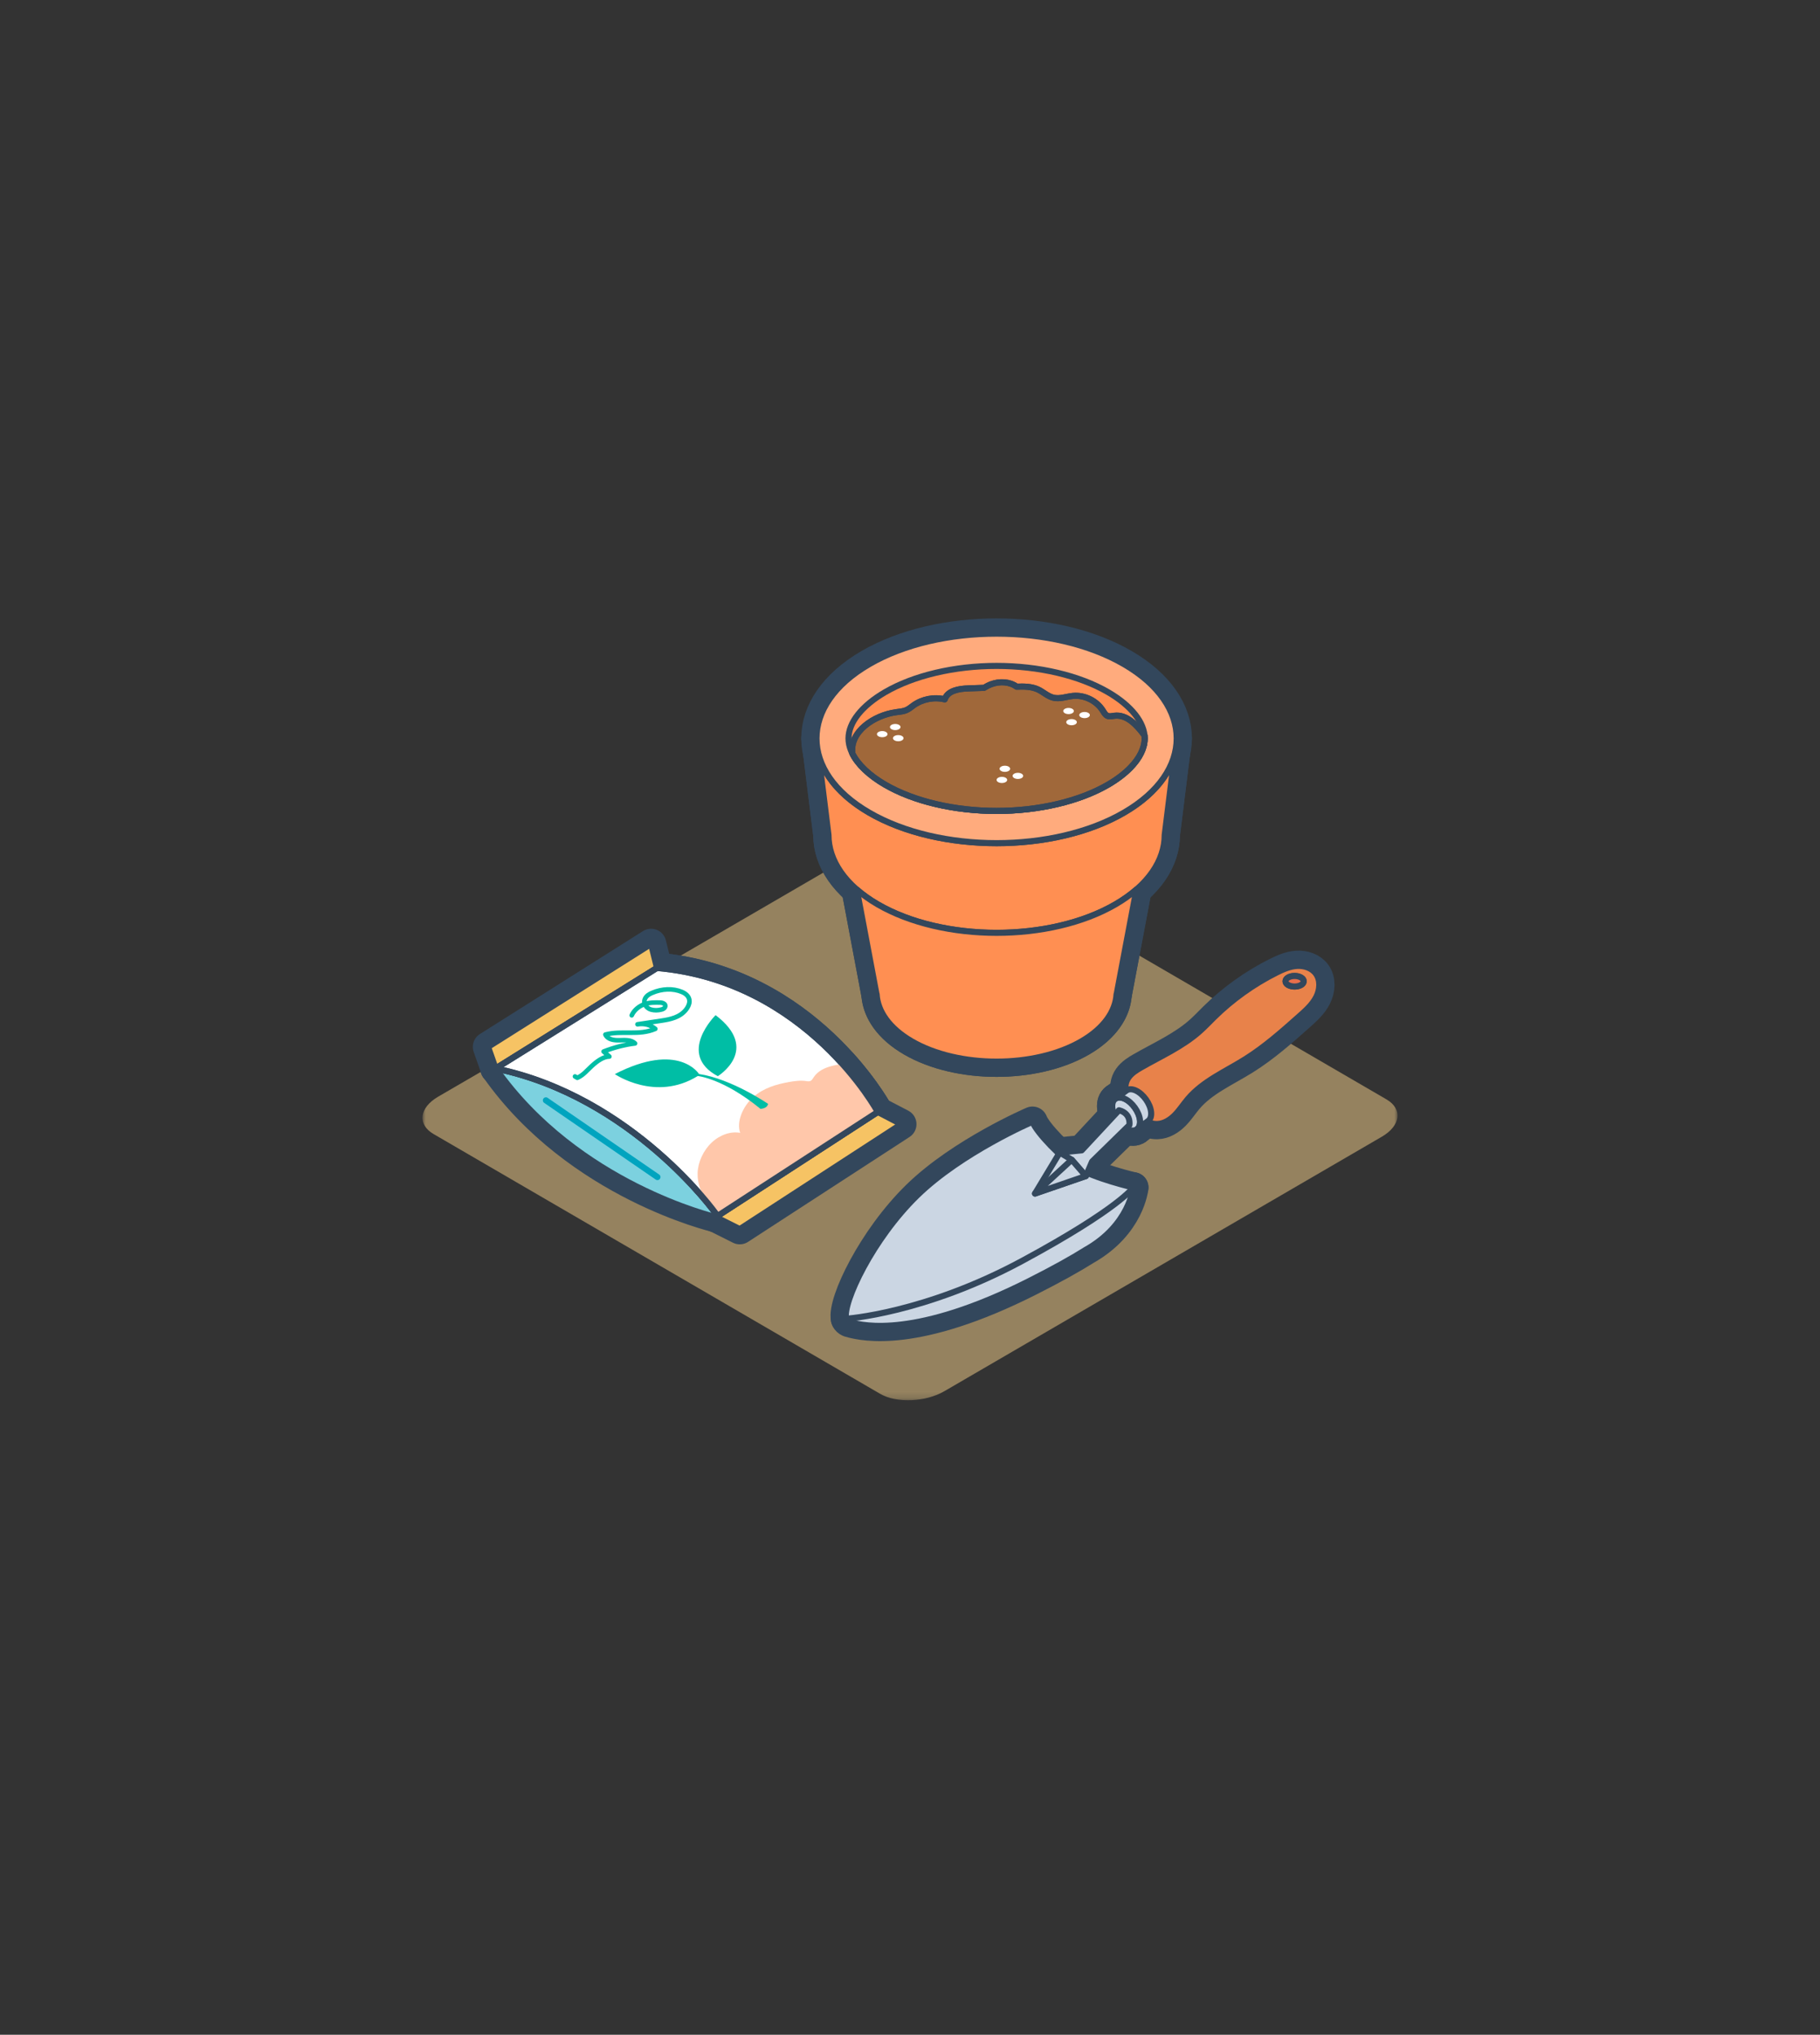 <?xml version="1.0" encoding="UTF-8"?>
<svg width="280px" height="313px" viewBox="0 0 280 313" version="1.1" xmlns="http://www.w3.org/2000/svg" xmlns:xlink="http://www.w3.org/1999/xlink">
    <rect x="0" y="0" width="280" height="313" fill="#333333" stroke="none"/>
    <title>Clear</title>
    <defs>
        <polygon id="path-1" points="0 0.589 150 0.589 150 87.833 0 87.833"></polygon>
    </defs>
    <g id="Page-1" stroke="none" stroke-width="1" fill="none" fill-rule="evenodd">
        <g id="Clear">
            <rect id="Rectangle" x="0" y="0" width="280" height="313"></rect>
            <g id="Principles/Clear">
                <rect id="Background" x="0" y="0" width="280" height="313"></rect>
                <g id="Group" transform="translate(65, 97)">
                    <g id="Fill1-Clipped" transform="translate(0, 30.568)">
                        <mask id="mask-2" fill="white">
                            <use xlink:href="#path-1"></use>
                        </mask>
                        <g id="path-1"></g>
                        <path d="M70.415,86.844 L1.701,46.878 C-0.821,45.412 -0.502,42.826 2.41,41.132 L69.706,1.991 C72.618,0.297 77.063,0.112 79.585,1.579 L148.299,41.545 C150.821,43.012 150.501,45.597 147.589,47.29 L80.295,86.432 C77.383,88.124 72.937,88.311 70.415,86.844" id="Fill1" fill-opacity="0.5" fill="#F9D28C" fill-rule="nonzero" mask="url(#mask-2)"></path>
                    </g>
                    <path d="M100.477,82.514 C98.431,81.263 94.492,77.278 93.843,75.56 C93.843,75.56 82.93,80.235 76.088,86.905 C69.246,93.575 64.611,103.358 65.164,105.861 C65.234,106.178 65.549,106.376 66.059,106.471 C67.798,106.876 75.794,108.922 93.368,100.046 C97.186,98.118 100,96.539 102.055,95.244 C108.808,91.431 109.342,85.665 109.342,85.665 C109.342,85.665 103.408,84.305 100.477,82.514 Z" id="Stroke4" stroke="#33475C" stroke-width="4.688" stroke-linecap="round" stroke-linejoin="round"></path>
                    <path d="M65.163,105.86 C65.163,105.86 77.236,105.062 92.232,96.973 C107.228,88.882 109.342,85.664 109.342,85.664" id="Stroke6" stroke="#33475C" stroke-width="4.688" stroke-linecap="round" stroke-linejoin="round"></path>
                    <path d="M108.402,71.123 C107.952,70.41 108.133,69.433 108.624,68.746 C109.113,68.061 109.853,67.606 110.582,67.19 C113.662,65.427 116.965,63.967 119.614,61.6 C120.353,60.94 121.031,60.217 121.737,59.522 C124.569,56.733 127.835,54.393 131.381,52.617 C132.37,52.121 133.409,51.661 134.513,51.586 C135.616,51.511 136.808,51.888 137.458,52.789 C138.191,53.803 138.073,55.247 137.504,56.365 C136.917,57.521 135.929,58.407 134.964,59.267 C132.288,61.648 129.596,64.04 126.566,65.94 C123.522,67.848 120.082,69.308 117.752,72.053 C117.07,72.855 116.5,73.754 115.764,74.506 C115.028,75.259 114.075,75.874 113.027,75.904 C111.596,75.945 110.345,74.893 109.557,73.689 L108.402,71.123 Z" id="Stroke8" stroke="#33475C" stroke-width="4.688" stroke-linecap="round" stroke-linejoin="round"></path>
                    <path d="M133.18,54.52 C132.636,54.204 132.636,53.685 133.18,53.369 C133.724,53.052 134.616,53.052 135.159,53.369 C135.703,53.685 135.703,54.204 135.159,54.52 C134.616,54.836 133.724,54.836 133.18,54.52 Z" id="Stroke10" stroke="#33475C" stroke-width="4.688" stroke-linecap="round" stroke-linejoin="round"></path>
                    <path d="M133.18,54.52 C132.636,54.204 132.636,53.685 133.18,53.369 C133.724,53.052 134.616,53.052 135.159,53.369 C135.703,53.685 135.703,54.204 135.159,54.52 C134.616,54.836 133.724,54.836 133.18,54.52 Z" id="Stroke12" stroke="#33475C" stroke-width="4.688" stroke-linecap="round" stroke-linejoin="round"></path>
                    <path d="M108.482,76.718 C107.31,76.181 106.249,74.686 106.124,73.394 C105.999,72.103 106.857,71.486 108.029,72.022 C109.201,72.56 110.262,74.056 110.387,75.347 C110.511,76.638 109.654,77.255 108.482,76.718 Z" id="Stroke14" stroke="#33475C" stroke-width="4.688" stroke-linecap="round" stroke-linejoin="round"></path>
                    <path d="M109.932,76.709 C109.587,76.966 109.075,76.989 108.482,76.718 C107.309,76.18 106.248,74.685 106.124,73.394 C106.062,72.755 106.241,72.282 106.578,72.031 C106.924,71.774 107.436,71.751 108.028,72.023 C109.201,72.559 110.262,74.055 110.387,75.347 C110.448,75.985 110.27,76.458 109.932,76.709 Z" id="Stroke16" stroke="#33475C" stroke-width="4.688" stroke-linecap="round" stroke-linejoin="round"></path>
                    <path d="M112.094,74.078 C111.969,72.787 110.908,71.291 109.736,70.753 C109.143,70.481 108.631,70.506 108.286,70.762 L106.578,72.031 C106.924,71.775 107.436,71.75 108.029,72.022 C109.201,72.56 110.262,74.056 110.387,75.347 C110.449,75.985 110.27,76.459 109.932,76.709 L111.639,75.439 C111.977,75.189 112.155,74.716 112.094,74.078 Z" id="Stroke18" stroke="#33475C" stroke-width="4.688" stroke-linecap="round" stroke-linejoin="round"></path>
                    <path d="M101.415,79.956 L98.042,80.291 L100.478,82.514 L102.056,83.91 L103.016,81.68 L108.752,76.065 C108.752,76.065 109.085,74.287 107.154,73.786 L101.415,79.956 Z" id="Stroke20" stroke="#33475C" stroke-width="4.688" stroke-linecap="round" stroke-linejoin="round"></path>
                    <polygon id="Stroke22" stroke="#33475C" stroke-width="4.688" stroke-linecap="round" stroke-linejoin="round" points="98.042 80.29 94.233 86.603 102.055 83.909 99.883 81.406"></polygon>
                    <polygon id="Stroke24" stroke="#33475C" stroke-width="4.688" stroke-linecap="round" stroke-linejoin="round" points="94.233 86.603 99.883 81.405 102.055 83.909"></polygon>
                    <path d="M100.477,82.514 C98.431,81.263 94.492,77.278 93.843,75.56 C93.843,75.56 82.93,80.235 76.088,86.905 C69.246,93.575 64.611,103.358 65.164,105.861 C65.234,106.178 65.549,106.376 66.059,106.471 C67.798,106.876 75.794,108.922 93.368,100.046 C97.186,98.118 100,96.539 102.055,95.244 C108.808,91.431 109.342,85.665 109.342,85.665 C109.342,85.665 103.408,84.305 100.477,82.514" id="Fill26" fill="#CBD6E3" fill-rule="nonzero"></path>
                    <path d="M100.477,82.514 C98.431,81.263 94.492,77.278 93.843,75.56 C93.843,75.56 82.93,80.235 76.088,86.905 C69.246,93.575 64.611,103.358 65.164,105.861 C65.234,106.178 65.549,106.376 66.059,106.471 C67.798,106.876 75.794,108.922 93.368,100.046 C97.186,98.118 100,96.539 102.055,95.244 C108.808,91.431 109.342,85.665 109.342,85.665 C109.342,85.665 103.408,84.305 100.477,82.514 Z" id="Stroke28" stroke="#33475C" stroke-width="0.938" stroke-linecap="round" stroke-linejoin="round"></path>
                    <g id="Group33" transform="translate(64.688, 85.346)">
                        <path d="M0.476,20.515 C0.476,20.515 12.548,19.717 27.544,11.627 C42.541,3.536 44.655,0.319 44.655,0.319" id="Fill30" fill="#CBD6E3" fill-rule="nonzero"></path>
                        <path d="M0.476,20.515 C0.476,20.515 12.548,19.717 27.544,11.627 C42.541,3.536 44.655,0.319 44.655,0.319" id="Stroke32" stroke="#33475C" stroke-width="0.938" stroke-linecap="round" stroke-linejoin="round"></path>
                    </g>
                    <path d="M108.402,71.123 C107.952,70.41 108.133,69.433 108.624,68.746 C109.113,68.061 109.853,67.606 110.582,67.19 C113.662,65.427 116.965,63.967 119.614,61.6 C120.353,60.94 121.031,60.217 121.737,59.522 C124.569,56.733 127.835,54.393 131.381,52.617 C132.37,52.121 133.409,51.661 134.513,51.586 C135.616,51.511 136.808,51.888 137.458,52.789 C138.191,53.803 138.073,55.247 137.504,56.365 C136.917,57.521 135.929,58.407 134.964,59.267 C132.288,61.648 129.596,64.04 126.566,65.94 C123.522,67.848 120.082,69.308 117.752,72.053 C117.07,72.855 116.5,73.754 115.764,74.506 C115.028,75.259 114.075,75.874 113.027,75.904 C111.596,75.945 110.345,74.893 109.557,73.689 L108.402,71.123 Z" id="Fill34" fill="#E8824A" fill-rule="nonzero"></path>
                    <path d="M108.402,71.123 C107.952,70.41 108.133,69.433 108.624,68.746 C109.113,68.061 109.853,67.606 110.582,67.19 C113.662,65.427 116.965,63.967 119.614,61.6 C120.353,60.94 121.031,60.217 121.737,59.522 C124.569,56.733 127.835,54.393 131.381,52.617 C132.37,52.121 133.409,51.661 134.513,51.586 C135.616,51.511 136.808,51.888 137.458,52.789 C138.191,53.803 138.073,55.247 137.504,56.365 C136.917,57.521 135.929,58.407 134.964,59.267 C132.288,61.648 129.596,64.04 126.566,65.94 C123.522,67.848 120.082,69.308 117.752,72.053 C117.07,72.855 116.5,73.754 115.764,74.506 C115.028,75.259 114.075,75.874 113.027,75.904 C111.596,75.945 110.345,74.893 109.557,73.689 L108.402,71.123 Z" id="Stroke36" stroke="#33475C" stroke-width="0.938" stroke-linecap="round" stroke-linejoin="round"></path>
                    <path d="M133.18,54.52 C132.636,54.204 132.636,53.685 133.18,53.369 C133.724,53.052 134.616,53.052 135.159,53.369 C135.703,53.685 135.703,54.204 135.159,54.52 C134.616,54.836 133.724,54.836 133.18,54.52 Z" id="Stroke38" stroke="#33475C" stroke-width="0.938" stroke-linecap="round" stroke-linejoin="round"></path>
                    <path d="M133.18,54.52 C132.636,54.204 132.636,53.685 133.18,53.369 C133.724,53.052 134.616,53.052 135.159,53.369 C135.703,53.685 135.703,54.204 135.159,54.52 C134.616,54.836 133.724,54.836 133.18,54.52" id="Fill40" fill="#E86E4B" fill-rule="nonzero"></path>
                    <path d="M133.18,54.52 C132.636,54.204 132.636,53.685 133.18,53.369 C133.724,53.052 134.616,53.052 135.159,53.369 C135.703,53.685 135.703,54.204 135.159,54.52 C134.616,54.836 133.724,54.836 133.18,54.52 Z" id="Stroke42" stroke="#33475C" stroke-width="0.938" stroke-linecap="round" stroke-linejoin="round"></path>
                    <path d="M108.482,76.718 C107.31,76.181 106.249,74.686 106.124,73.394 C105.999,72.103 106.857,71.486 108.029,72.022 C109.201,72.56 110.262,74.056 110.387,75.347 C110.511,76.638 109.654,77.255 108.482,76.718 Z" id="Stroke44" stroke="#33475C" stroke-width="0.938" stroke-linecap="round" stroke-linejoin="round"></path>
                    <path d="M109.932,76.709 C109.587,76.966 109.075,76.989 108.482,76.718 C107.309,76.18 106.248,74.685 106.124,73.394 C106.062,72.755 106.241,72.282 106.578,72.031 C106.924,71.774 107.436,71.751 108.028,72.023 C109.201,72.559 110.262,74.055 110.387,75.347 C110.448,75.985 110.27,76.458 109.932,76.709" id="Fill46" fill="#CBD6E3" fill-rule="nonzero"></path>
                    <path d="M109.932,76.709 C109.587,76.966 109.075,76.989 108.482,76.718 C107.309,76.18 106.248,74.685 106.124,73.394 C106.062,72.755 106.241,72.282 106.578,72.031 C106.924,71.774 107.436,71.751 108.028,72.023 C109.201,72.559 110.262,74.055 110.387,75.347 C110.448,75.985 110.27,76.458 109.932,76.709 Z" id="Stroke48" stroke="#33475C" stroke-width="0.938" stroke-linecap="round" stroke-linejoin="round"></path>
                    <path d="M112.094,74.078 C111.969,72.787 110.908,71.291 109.736,70.753 C109.143,70.481 108.631,70.506 108.286,70.762 L106.578,72.031 C106.924,71.775 107.436,71.75 108.029,72.022 C109.201,72.56 110.262,74.056 110.387,75.347 C110.449,75.985 110.27,76.459 109.932,76.709 L111.639,75.439 C111.977,75.189 112.155,74.716 112.094,74.078" id="Fill50" fill="#CBD6E3" fill-rule="nonzero"></path>
                    <path d="M112.094,74.078 C111.969,72.787 110.908,71.291 109.736,70.753 C109.143,70.481 108.631,70.506 108.286,70.762 L106.578,72.031 C106.924,71.775 107.436,71.75 108.029,72.022 C109.201,72.56 110.262,74.056 110.387,75.347 C110.449,75.985 110.27,76.459 109.932,76.709 L111.639,75.439 C111.977,75.189 112.155,74.716 112.094,74.078 Z" id="Stroke52" stroke="#33475C" stroke-width="0.938" stroke-linecap="round" stroke-linejoin="round"></path>
                    <path d="M101.415,79.956 L98.042,80.291 L100.478,82.514 L102.056,83.91 L103.016,81.68 L108.752,76.065 C108.752,76.065 109.085,74.287 107.154,73.786 L101.415,79.956 Z" id="Fill54" fill="#CBD6E3" fill-rule="nonzero"></path>
                    <path d="M101.415,79.956 L98.042,80.291 L100.478,82.514 L102.056,83.91 L103.016,81.68 L108.752,76.065 C108.752,76.065 109.085,74.287 107.154,73.786 L101.415,79.956 Z" id="Stroke56" stroke="#33475C" stroke-width="0.938" stroke-linecap="round" stroke-linejoin="round"></path>
                    <polygon id="Fill58" fill="#CBD6E3" fill-rule="nonzero" points="98.042 80.29 94.233 86.603 102.055 83.909 99.883 81.406"></polygon>
                    <polygon id="Stroke60" stroke="#33475C" stroke-width="0.938" stroke-linecap="round" stroke-linejoin="round" points="98.042 80.29 94.233 86.603 102.055 83.909 99.883 81.406"></polygon>
                    <polygon id="Fill62" fill="#CBD6E3" fill-rule="nonzero" points="94.233 86.603 99.883 81.405 102.055 83.909"></polygon>
                    <polygon id="Stroke64" stroke="#33475C" stroke-width="0.938" stroke-linecap="round" stroke-linejoin="round" points="94.233 86.603 99.883 81.405 102.055 83.909"></polygon>
                    <path d="M45.124,90.221 C45.124,90.221 23.825,85.249 11.253,67.363 C32.401,71.721 45.185,89.75 45.185,89.75" id="Stroke66" stroke="#33475C" stroke-width="4.688" stroke-linecap="round" stroke-linejoin="round"></path>
                    <polygon id="Stroke68" stroke="#33475C" stroke-width="4.688" stroke-linecap="round" stroke-linejoin="round" points="36.075 51.896 35.168 48.212 10.088 64.043 11.253 67.363"></polygon>
                    <polygon id="Stroke70" stroke="#33475C" stroke-width="4.688" stroke-linecap="round" stroke-linejoin="round" points="73.652 75.932 48.808 92.069 45.124 90.221 70.037 74.052"></polygon>
                    <path d="M11.253,67.363 L36.075,51.896 C59.192,53.893 70.037,74.052 70.037,74.052 L45.124,90.221 L45.185,89.75 C45.185,89.75 32.4,71.721 11.253,67.363 Z" id="Stroke72" stroke="#33475C" stroke-width="4.688" stroke-linecap="round" stroke-linejoin="round"></path>
                    <path d="M32.188,59.186 C32.576,58.327 33.392,57.72 34.197,57.455 C35.001,57.188 35.806,57.206 36.595,57.227 C36.999,57.238 37.52,57.479 37.317,57.918 C37.216,58.133 36.985,58.234 36.782,58.29 C36.224,58.443 35.66,58.446 35.153,58.301 C34.49,58.111 33.878,57.399 34.237,56.627 C34.443,56.183 34.887,55.921 35.3,55.743 C36.862,55.068 38.532,55.012 39.908,55.588 C40.494,55.834 41.078,56.29 41.07,57.034 C41.064,57.479 40.836,57.942 40.542,58.313 C39.591,59.51 38.116,59.805 36.807,60.003 C35.562,60.191 34.317,60.38 33.072,60.567 C34.092,60.392 35.09,60.648 35.818,61.27 C33.278,62.36 30.719,61.468 28.135,62.145 C28.504,62.926 29.459,63.042 30.317,63.019 C31.175,62.995 32.122,62.926 32.705,63.506 C31.092,63.706 29.463,64.125 27.865,64.753 C28.161,65.011 28.457,65.269 28.752,65.527 C27.801,65.539 26.847,66.244 26.031,66.992 C25.214,67.74 24.766,68.372 23.818,68.798 C23.699,68.729 23.579,68.658 23.459,68.589" id="Stroke74" stroke="#33475C" stroke-width="4.688" stroke-linecap="round" stroke-linejoin="round"></path>
                    <path d="M42.325,83.433 C42.383,81.753 43.214,79.957 44.488,78.758 C45.761,77.559 47.446,76.988 48.874,77.269 C48.249,75.509 49.343,73.094 50.93,71.72 C52.516,70.344 54.452,69.797 56.295,69.461 C57.222,69.292 58.161,69.166 59.038,69.302 C59.273,69.339 59.531,69.389 59.761,69.236 C59.943,69.115 60.058,68.898 60.185,68.707 C60.827,67.735 61.904,67.263 62.898,66.995 C63.469,66.841 64.04,66.747 64.609,66.682 C68.258,70.747 70.038,74.051 70.038,74.051 L45.315,90.097 C45.266,90.035 45.213,89.977 45.164,89.914 L45.186,89.75 C45.186,89.75 44.704,89.075 43.783,87.958 C43.774,87.943 43.763,87.93 43.753,87.914 C42.958,86.622 42.266,85.149 42.325,83.433 Z" id="Stroke76" stroke="#33475C" stroke-width="4.688" stroke-linecap="round" stroke-linejoin="round"></path>
                    <path d="M42.542,68.212 C42.542,68.212 39.435,63.163 29.586,68.226 C29.586,68.226 35.852,72.549 42.35,68.52 C42.35,68.52 46.242,68.877 51.992,73.569 C51.992,73.569 53.047,73.557 53.159,72.803 C53.159,72.803 47.574,68.96 42.542,68.212" id="Stroke78" stroke="#33475C" stroke-width="4.688" stroke-linecap="round" stroke-linejoin="round"></path>
                    <path d="M45.091,59.156 C45.091,59.156 39.028,65.133 45.432,68.548 C45.432,68.548 52.087,64.482 45.091,59.156 Z" id="Stroke80" stroke="#33475C" stroke-width="4.688" stroke-linecap="round" stroke-linejoin="round"></path>
                    <path d="M11.253,67.363 L36.075,51.896 C59.192,53.893 70.037,74.052 70.037,74.052 L45.124,90.221 L45.185,89.75 C45.185,89.75 32.4,71.721 11.253,67.363 Z" id="Stroke82" stroke="#33475C" stroke-width="4.688" stroke-linecap="round" stroke-linejoin="round"></path>
                    <line x1="36.144" y1="84.063" x2="18.984" y2="72.265" id="Stroke84" stroke="#33475C" stroke-width="4.688" stroke-linecap="round" stroke-linejoin="round"></line>
                    <g id="Group89" transform="translate(11.25, 66.457)">
                        <path d="M33.874,23.764 C33.874,23.764 12.575,18.792 0.003,0.906 C21.151,5.264 33.935,23.294 33.935,23.294" id="Fill86" fill="#7CD1DF" fill-rule="nonzero"></path>
                        <path d="M33.874,23.764 C33.874,23.764 12.575,18.792 0.003,0.906 C21.151,5.264 33.935,23.294 33.935,23.294" id="Stroke88" stroke="#33475C" stroke-width="0.938" stroke-linecap="round" stroke-linejoin="round"></path>
                    </g>
                    <polygon id="Fill90" fill="#F6C364" fill-rule="nonzero" points="36.075 51.896 35.168 48.212 10.088 64.043 11.253 67.363"></polygon>
                    <polygon id="Stroke92" stroke="#33475C" stroke-width="0.938" stroke-linecap="round" stroke-linejoin="round" points="36.075 51.896 35.168 48.212 10.088 64.043 11.253 67.363"></polygon>
                    <polygon id="Fill94" fill="#F6C364" fill-rule="nonzero" points="73.652 75.932 48.808 92.069 45.124 90.221 70.037 74.052"></polygon>
                    <polygon id="Stroke96" stroke="#33475C" stroke-width="0.938" stroke-linecap="round" stroke-linejoin="round" points="73.652 75.932 48.808 92.069 45.124 90.221 70.037 74.052"></polygon>
                    <path d="M11.253,67.363 L36.075,51.896 C59.192,53.893 70.037,74.052 70.037,74.052 L45.124,90.221 L45.185,89.75 C45.185,89.75 32.4,71.721 11.253,67.363" id="Fill98" fill="#FFFFFF" fill-rule="nonzero"></path>
                    <path d="M11.253,67.363 L36.075,51.896 C59.192,53.893 70.037,74.052 70.037,74.052 L45.124,90.221 L45.185,89.75 C45.185,89.75 32.4,71.721 11.253,67.363 Z" id="Stroke100" stroke="#33475C" stroke-width="0.938" stroke-linecap="round" stroke-linejoin="round"></path>
                    <path d="M32.188,59.186 C32.576,58.327 33.392,57.72 34.197,57.455 C35.001,57.188 35.806,57.206 36.595,57.227 C36.999,57.238 37.52,57.479 37.317,57.918 C37.216,58.133 36.985,58.234 36.782,58.29 C36.224,58.443 35.66,58.446 35.153,58.301 C34.49,58.111 33.878,57.399 34.237,56.627 C34.443,56.183 34.887,55.921 35.3,55.743 C36.862,55.068 38.532,55.012 39.908,55.588 C40.494,55.834 41.078,56.29 41.07,57.034 C41.064,57.479 40.836,57.942 40.542,58.313 C39.591,59.51 38.116,59.805 36.807,60.003 C35.562,60.191 34.317,60.38 33.072,60.567 C34.092,60.392 35.09,60.648 35.818,61.27 C33.278,62.36 30.719,61.468 28.135,62.145 C28.504,62.926 29.459,63.042 30.317,63.019 C31.175,62.995 32.122,62.926 32.705,63.506 C31.092,63.706 29.463,64.125 27.865,64.753 C28.161,65.011 28.457,65.269 28.752,65.527 C27.801,65.539 26.847,66.244 26.031,66.992 C25.214,67.74 24.766,68.372 23.818,68.798 C23.699,68.729 23.579,68.658 23.459,68.589" id="Stroke102" stroke="#00BEA5" stroke-width="0.703" stroke-linecap="round" stroke-linejoin="round"></path>
                    <path d="M42.325,83.433 C42.383,81.753 43.214,79.957 44.488,78.758 C45.761,77.559 47.446,76.988 48.874,77.269 C48.249,75.509 49.343,73.094 50.93,71.72 C52.516,70.344 54.452,69.797 56.295,69.461 C57.222,69.292 58.161,69.166 59.038,69.302 C59.273,69.339 59.531,69.389 59.761,69.236 C59.943,69.115 60.058,68.898 60.185,68.707 C60.827,67.735 61.904,67.263 62.898,66.995 C63.469,66.841 64.04,66.747 64.609,66.682 C68.258,70.747 70.038,74.051 70.038,74.051 L45.315,90.097 C45.266,90.035 45.213,89.977 45.164,89.914 L45.186,89.75 C45.186,89.75 44.704,89.075 43.783,87.958 C43.774,87.943 43.763,87.93 43.753,87.914 C42.958,86.622 42.266,85.149 42.325,83.433" id="Fill104" fill="#FFC7AA" fill-rule="nonzero"></path>
                    <path d="M42.542,68.212 C42.542,68.212 39.435,63.163 29.586,68.226 C29.586,68.226 35.852,72.549 42.35,68.52 C42.35,68.52 46.242,68.877 51.992,73.569 C51.992,73.569 53.047,73.557 53.159,72.803 C53.159,72.803 47.574,68.96 42.542,68.212" id="Fill106" fill="#00BEA5" fill-rule="nonzero"></path>
                    <path d="M45.091,59.156 C45.091,59.156 39.028,65.133 45.432,68.548 C45.432,68.548 52.087,64.482 45.091,59.156" id="Fill108" fill="#00BEA5" fill-rule="nonzero"></path>
                    <path d="M11.253,67.363 L36.075,51.896 C59.192,53.893 70.037,74.052 70.037,74.052 L45.124,90.221 L45.185,89.75 C45.185,89.75 32.4,71.721 11.253,67.363 Z" id="Stroke110" stroke="#33475C" stroke-width="0.938" stroke-linecap="round" stroke-linejoin="round"></path>
                    <g id="Group115" transform="translate(18.75, 72.123)">
                        <line x1="17.394" y1="11.94" x2="0.234" y2="0.142" id="Fill112" fill="#33475C" fill-rule="nonzero"></line>
                        <line x1="17.394" y1="11.94" x2="0.234" y2="0.142" id="Stroke114" stroke="#00A4BF" stroke-width="0.938" stroke-linecap="round" stroke-linejoin="round"></line>
                    </g>
                    <path d="M101.399,47.961 C108.591,52.145 108.591,58.992 101.399,63.174 C94.206,67.357 82.436,67.357 75.244,63.174 C68.05,58.992 68.05,52.145 75.244,47.961 C82.436,43.778 94.206,43.778 101.399,47.961 Z" id="Stroke116" stroke="#33475C" stroke-width="4.688" stroke-linecap="round" stroke-linejoin="round"></path>
                    <path d="M106.63,20.807 C116.7,26.663 116.7,36.249 106.63,42.105 C96.56,47.962 80.082,47.962 70.012,42.105 C59.942,36.249 59.942,26.663 70.012,20.807 C80.082,14.95 96.56,14.95 106.63,20.807 Z" id="Stroke118" stroke="#33475C" stroke-width="4.688" stroke-linecap="round" stroke-linejoin="round"></path>
                    <path d="M104.668,21.948 C113.659,27.177 113.659,35.735 104.668,40.964 C95.678,46.194 80.964,46.194 71.974,40.964 C62.983,35.735 62.983,27.177 71.974,21.948 C80.965,16.718 95.678,16.718 104.668,21.948 Z" id="Stroke120" stroke="#33475C" stroke-width="4.688" stroke-linecap="round" stroke-linejoin="round"></path>
                    <polygon id="Stroke122" stroke="#33475C" stroke-width="4.688" stroke-linecap="round" stroke-linejoin="round" points="111.411 31.456 106.793 55.95 69.849 55.95 65.23 31.456"></polygon>
                    <polygon id="Stroke124" stroke="#33475C" stroke-width="4.688" stroke-linecap="round" stroke-linejoin="round" points="116.029 16.588 114.183 31.456 62.46 31.456 60.613 16.588"></polygon>
                    <path d="M107.938,27.997 C97.149,34.273 79.494,34.273 68.704,27.997 C64.332,25.455 61.732,22.254 60.904,18.931 L62.459,31.456 C62.459,35.316 64.978,39.177 70.012,42.105 C80.083,47.962 96.56,47.962 106.63,42.105 C111.665,39.177 114.182,35.316 114.182,31.456 L115.739,18.931 C114.91,22.255 112.311,25.455 107.938,27.997 Z" id="Stroke126" stroke="#33475C" stroke-width="4.688" stroke-linecap="round" stroke-linejoin="round"></path>
                    <path d="M70.012,42.105 C68.797,41.397 67.732,40.635 66.81,39.833 L69.849,55.949 L69.864,55.949 C70.023,58.578 71.813,61.179 75.244,63.174 C82.436,67.357 94.206,67.357 101.399,63.174 C104.829,61.179 106.62,58.578 106.778,55.949 L106.793,55.949 L109.832,39.834 C108.91,40.635 107.845,41.397 106.63,42.105 C96.56,47.961 80.082,47.961 70.012,42.105 Z" id="Stroke128" stroke="#33475C" stroke-width="4.688" stroke-linecap="round" stroke-linejoin="round"></path>
                    <path d="M107.938,5.178 C118.727,11.454 118.727,21.722 107.938,27.997 C97.148,34.273 79.493,34.273 68.704,27.997 C57.916,21.722 57.916,11.454 68.704,5.178 C79.494,-1.098 97.148,-1.098 107.938,5.178 Z" id="Stroke130" stroke="#33475C" stroke-width="4.688" stroke-linecap="round" stroke-linejoin="round"></path>
                    <path d="M88.321,5.435 C94.806,5.435 101.059,6.908 105.475,9.476 C109.052,11.557 111.103,14.149 111.103,16.589 C111.103,19.027 109.052,21.62 105.475,23.7 C101.059,26.269 94.806,27.742 88.321,27.742 C81.836,27.742 75.583,26.269 71.168,23.7 C67.59,21.62 65.538,19.027 65.538,16.589 C65.538,14.149 67.59,11.557 71.168,9.476 C75.583,6.908 81.836,5.435 88.321,5.435" id="Stroke132" stroke="#33475C" stroke-width="4.688" stroke-linecap="round" stroke-linejoin="round"></path>
                    <path d="M111.08,16.133 C109.906,14.541 108.358,12.857 106.433,13.106 C106.085,13.15 105.72,13.258 105.395,13.126 C105.053,12.987 104.864,12.627 104.665,12.312 C103.703,10.789 101.855,9.881 100.07,10.055 C99.063,10.153 98.053,10.565 97.069,10.331 C96.196,10.125 95.516,9.447 94.703,9.064 C93.688,8.587 92.529,8.592 91.406,8.63 C91.402,8.627 91.398,8.624 91.394,8.621 C90.287,7.831 88.772,7.78 87.498,8.251 C87.108,8.396 86.74,8.587 86.389,8.808 C85.57,8.837 84.75,8.866 83.931,8.895 C82.522,8.945 80.783,9.23 80.343,10.579 C78.709,10.181 76.911,10.526 75.538,11.505 C75.202,11.745 74.887,12.021 74.513,12.2 C74.002,12.443 73.423,12.48 72.864,12.556 C69.489,13.012 65.665,15.546 66.14,18.928 C66.14,18.929 66.141,18.93 66.141,18.931 C66.993,20.618 68.724,22.278 71.168,23.7 C75.583,26.268 81.835,27.742 88.321,27.742 C94.807,27.742 101.059,26.268 105.475,23.7 C106.871,22.887 108.033,21.996 108.933,21.067 C110.337,19.617 111.103,18.074 111.103,16.588 C111.103,16.437 111.096,16.285 111.08,16.133 Z" id="Stroke134" stroke="#33475C" stroke-width="4.688" stroke-linecap="round" stroke-linejoin="round"></path>
                    <path d="M111.08,16.133 C109.906,14.541 108.358,12.857 106.433,13.106 C106.085,13.15 105.72,13.258 105.395,13.126 C105.053,12.987 104.864,12.627 104.665,12.312 C103.703,10.789 101.855,9.881 100.07,10.055 C99.063,10.153 98.053,10.565 97.069,10.331 C96.196,10.125 95.516,9.447 94.703,9.064 C93.688,8.587 92.529,8.592 91.406,8.63 C91.402,8.627 91.398,8.624 91.394,8.621 C90.287,7.831 88.772,7.78 87.498,8.251 C87.108,8.396 86.74,8.587 86.389,8.808 C85.57,8.837 84.75,8.866 83.931,8.895 C82.522,8.945 80.783,9.23 80.343,10.579 C78.709,10.181 76.911,10.526 75.538,11.505 C75.202,11.745 74.887,12.021 74.513,12.2 C74.002,12.443 73.423,12.48 72.864,12.556 C69.489,13.012 65.665,15.546 66.14,18.928 C66.14,18.929 66.141,18.93 66.141,18.931 C66.993,20.618 68.724,22.278 71.168,23.7 C75.583,26.268 81.835,27.742 88.321,27.742 C94.807,27.742 101.059,26.268 105.475,23.7 C106.871,22.887 108.033,21.996 108.933,21.067 C110.337,19.617 111.103,18.074 111.103,16.588 C111.103,16.437 111.096,16.285 111.08,16.133 Z" id="Stroke136" stroke="#33475C" stroke-width="4.688" stroke-linecap="round" stroke-linejoin="round"></path>
                    <path d="M72.153,15.173 C71.837,14.989 71.837,14.687 72.153,14.504 C72.47,14.32 72.989,14.32 73.306,14.504 C73.623,14.687 73.623,14.989 73.306,15.173 C72.989,15.358 72.47,15.358 72.153,15.173 Z" id="Stroke138" stroke="#33475C" stroke-width="4.688" stroke-linecap="round" stroke-linejoin="round"></path>
                    <path d="M70.152,16.267 C69.835,16.083 69.835,15.781 70.152,15.597 C70.469,15.412 70.988,15.412 71.305,15.597 C71.621,15.781 71.621,16.083 71.305,16.267 C70.988,16.45 70.469,16.45 70.152,16.267 Z" id="Stroke140" stroke="#33475C" stroke-width="4.688" stroke-linecap="round" stroke-linejoin="round"></path>
                    <path d="M72.615,16.887 C72.299,16.703 72.299,16.402 72.615,16.217 C72.932,16.033 73.451,16.033 73.768,16.217 C74.084,16.402 74.084,16.703 73.768,16.887 C73.451,17.071 72.932,17.071 72.615,16.887 Z" id="Stroke142" stroke="#33475C" stroke-width="4.688" stroke-linecap="round" stroke-linejoin="round"></path>
                    <path d="M90.172,21.596 C90.489,21.412 90.489,21.11 90.172,20.926 C89.856,20.742 89.337,20.742 89.02,20.926 C88.703,21.11 88.703,21.412 89.02,21.596 C89.337,21.78 89.856,21.78 90.172,21.596 Z" id="Stroke144" stroke="#33475C" stroke-width="4.688" stroke-linecap="round" stroke-linejoin="round"></path>
                    <path d="M92.174,22.689 C92.491,22.505 92.491,22.204 92.174,22.02 C91.857,21.835 91.338,21.835 91.022,22.02 C90.705,22.204 90.705,22.505 91.022,22.689 C91.338,22.873 91.857,22.873 92.174,22.689 Z" id="Stroke146" stroke="#33475C" stroke-width="4.688" stroke-linecap="round" stroke-linejoin="round"></path>
                    <path d="M89.711,23.31 C90.028,23.126 90.028,22.824 89.711,22.639 C89.394,22.456 88.875,22.456 88.559,22.639 C88.242,22.824 88.242,23.126 88.559,23.31 C88.875,23.494 89.394,23.494 89.711,23.31 Z" id="Stroke148" stroke="#33475C" stroke-width="4.688" stroke-linecap="round" stroke-linejoin="round"></path>
                    <path d="M100.43,13.755 C100.747,13.938 100.747,14.24 100.43,14.425 C100.114,14.609 99.595,14.609 99.278,14.425 C98.961,14.24 98.961,13.938 99.278,13.755 C99.595,13.571 100.114,13.571 100.43,13.755 Z" id="Stroke150" stroke="#33475C" stroke-width="4.688" stroke-linecap="round" stroke-linejoin="round"></path>
                    <path d="M102.432,12.661 C102.748,12.845 102.748,13.147 102.432,13.331 C102.115,13.515 101.596,13.515 101.279,13.331 C100.962,13.147 100.962,12.845 101.279,12.661 C101.596,12.477 102.115,12.477 102.432,12.661 Z" id="Stroke152" stroke="#33475C" stroke-width="4.688" stroke-linecap="round" stroke-linejoin="round"></path>
                    <path d="M99.969,12.04 C100.286,12.225 100.286,12.527 99.969,12.711 C99.652,12.895 99.133,12.895 98.817,12.711 C98.5,12.527 98.5,12.225 98.817,12.04 C99.133,11.857 99.652,11.857 99.969,12.04 Z" id="Stroke154" stroke="#33475C" stroke-width="4.688" stroke-linecap="round" stroke-linejoin="round"></path>
                    <path d="M101.399,47.961 C108.591,52.145 108.591,58.992 101.399,63.174 C94.206,67.357 82.436,67.357 75.244,63.174 C68.05,58.992 68.05,52.145 75.244,47.961 C82.436,43.778 94.206,43.778 101.399,47.961 Z" id="Stroke156" stroke="#33475C" stroke-width="0.938" stroke-linecap="round" stroke-linejoin="round"></path>
                    <path d="M106.63,20.807 C116.7,26.663 116.7,36.249 106.63,42.105 C96.56,47.962 80.082,47.962 70.012,42.105 C59.942,36.249 59.942,26.663 70.012,20.807 C80.082,14.95 96.56,14.95 106.63,20.807 Z" id="Stroke158" stroke="#33475C" stroke-width="0.938" stroke-linecap="round" stroke-linejoin="round"></path>
                    <path d="M104.668,21.948 C113.659,27.177 113.659,35.735 104.668,40.964 C95.678,46.194 80.964,46.194 71.974,40.964 C62.983,35.735 62.983,27.177 71.974,21.948 C80.965,16.718 95.678,16.718 104.668,21.948 Z" id="Stroke160" stroke="#33475C" stroke-width="0.938" stroke-linecap="round" stroke-linejoin="round"></path>
                    <polygon id="Stroke162" stroke="#33475C" stroke-width="0.938" stroke-linecap="round" stroke-linejoin="round" points="111.411 31.456 106.793 55.95 69.849 55.95 65.23 31.456"></polygon>
                    <polygon id="Stroke164" stroke="#33475C" stroke-width="0.938" stroke-linecap="round" stroke-linejoin="round" points="116.029 16.588 114.183 31.456 62.46 31.456 60.613 16.588"></polygon>
                    <path d="M107.938,27.997 C97.149,34.273 79.494,34.273 68.704,27.997 C64.332,25.455 61.732,22.254 60.904,18.931 L62.459,31.456 C62.459,35.316 64.978,39.177 70.012,42.105 C80.083,47.962 96.56,47.962 106.63,42.105 C111.665,39.177 114.182,35.316 114.182,31.456 L115.739,18.931 C114.91,22.255 112.311,25.455 107.938,27.997" id="Fill166" fill="#FF8F52" fill-rule="nonzero"></path>
                    <path d="M107.938,27.997 C97.149,34.273 79.494,34.273 68.704,27.997 C64.332,25.455 61.732,22.254 60.904,18.931 L62.459,31.456 C62.459,35.316 64.978,39.177 70.012,42.105 C80.083,47.962 96.56,47.962 106.63,42.105 C111.665,39.177 114.182,35.316 114.182,31.456 L115.739,18.931 C114.91,22.255 112.311,25.455 107.938,27.997 Z" id="Stroke168" stroke="#33475C" stroke-width="0.938" stroke-linecap="round" stroke-linejoin="round"></path>
                    <path d="M70.012,42.105 C68.797,41.397 67.732,40.635 66.81,39.833 L69.849,55.949 L69.864,55.949 C70.023,58.578 71.813,61.179 75.244,63.174 C82.436,67.357 94.206,67.357 101.399,63.174 C104.829,61.179 106.62,58.578 106.778,55.949 L106.793,55.949 L109.832,39.834 C108.91,40.635 107.845,41.397 106.63,42.105 C96.56,47.961 80.082,47.961 70.012,42.105" id="Fill170" fill="#FF8F52" fill-rule="nonzero"></path>
                    <path d="M70.012,42.105 C68.797,41.397 67.732,40.635 66.81,39.833 L69.849,55.949 L69.864,55.949 C70.023,58.578 71.813,61.179 75.244,63.174 C82.436,67.357 94.206,67.357 101.399,63.174 C104.829,61.179 106.62,58.578 106.778,55.949 L106.793,55.949 L109.832,39.834 C108.91,40.635 107.845,41.397 106.63,42.105 C96.56,47.961 80.082,47.961 70.012,42.105 Z" id="Stroke172" stroke="#33475C" stroke-width="0.938" stroke-linecap="round" stroke-linejoin="round"></path>
                    <path d="M107.938,5.178 C118.727,11.454 118.727,21.722 107.938,27.997 C97.148,34.273 79.493,34.273 68.704,27.997 C57.916,21.722 57.916,11.454 68.704,5.178 C79.494,-1.098 97.148,-1.098 107.938,5.178" id="Fill174" fill="#FFAB7D" fill-rule="nonzero"></path>
                    <path d="M107.938,5.178 C118.727,11.454 118.727,21.722 107.938,27.997 C97.148,34.273 79.493,34.273 68.704,27.997 C57.916,21.722 57.916,11.454 68.704,5.178 C79.494,-1.098 97.148,-1.098 107.938,5.178 Z" id="Stroke176" stroke="#33475C" stroke-width="0.938" stroke-linecap="round" stroke-linejoin="round"></path>
                    <g id="Group181" transform="translate(64.688, 5.068)">
                        <path d="M23.634,0.367 C30.118,0.367 36.372,1.84 40.787,4.408 C44.365,6.489 46.416,9.081 46.416,11.521 C46.416,13.959 44.365,16.552 40.787,18.632 C36.372,21.201 30.118,22.674 23.634,22.674 C17.148,22.674 10.896,21.201 6.48,18.632 C2.903,16.552 0.851,13.959 0.851,11.521 C0.851,9.081 2.903,6.489 6.48,4.408 C10.896,1.84 17.148,0.367 23.634,0.367" id="Fill178" fill="#FF8F52" fill-rule="nonzero"></path>
                        <path d="M23.634,0.367 C30.118,0.367 36.372,1.84 40.787,4.408 C44.365,6.489 46.416,9.081 46.416,11.521 C46.416,13.959 44.365,16.552 40.787,18.632 C36.372,21.201 30.118,22.674 23.634,22.674 C17.148,22.674 10.896,21.201 6.48,18.632 C2.903,16.552 0.851,13.959 0.851,11.521 C0.851,9.081 2.903,6.489 6.48,4.408 C10.896,1.84 17.148,0.367 23.634,0.367" id="Stroke180" stroke="#33475C" stroke-width="0.938" stroke-linecap="round" stroke-linejoin="round"></path>
                    </g>
                    <path d="M111.08,16.133 C109.906,14.541 108.358,12.857 106.433,13.106 C106.085,13.15 105.72,13.258 105.395,13.126 C105.053,12.987 104.864,12.627 104.665,12.312 C103.703,10.789 101.855,9.881 100.07,10.055 C99.063,10.153 98.053,10.565 97.069,10.331 C96.196,10.125 95.516,9.447 94.703,9.064 C93.688,8.587 92.529,8.592 91.406,8.63 C91.402,8.627 91.398,8.624 91.394,8.621 C90.287,7.831 88.772,7.78 87.498,8.251 C87.108,8.396 86.74,8.587 86.389,8.808 C85.57,8.837 84.75,8.866 83.931,8.895 C82.522,8.945 80.783,9.23 80.343,10.579 C78.709,10.181 76.911,10.526 75.538,11.505 C75.202,11.745 74.887,12.021 74.513,12.2 C74.002,12.443 73.423,12.48 72.864,12.556 C69.489,13.012 65.665,15.546 66.14,18.928 C66.14,18.929 66.141,18.93 66.141,18.931 C66.993,20.618 68.724,22.278 71.168,23.7 C75.583,26.268 81.835,27.742 88.321,27.742 C94.807,27.742 101.059,26.268 105.475,23.7 C106.871,22.887 108.033,21.996 108.933,21.067 C110.337,19.617 111.103,18.074 111.103,16.588 C111.103,16.437 111.096,16.285 111.08,16.133" id="Fill182" fill="#A0683A" fill-rule="nonzero"></path>
                    <path d="M111.08,16.133 C109.906,14.541 108.358,12.857 106.433,13.106 C106.085,13.15 105.72,13.258 105.395,13.126 C105.053,12.987 104.864,12.627 104.665,12.312 C103.703,10.789 101.855,9.881 100.07,10.055 C99.063,10.153 98.053,10.565 97.069,10.331 C96.196,10.125 95.516,9.447 94.703,9.064 C93.688,8.587 92.529,8.592 91.406,8.63 C91.402,8.627 91.398,8.624 91.394,8.621 C90.287,7.831 88.772,7.78 87.498,8.251 C87.108,8.396 86.74,8.587 86.389,8.808 C85.57,8.837 84.75,8.866 83.931,8.895 C82.522,8.945 80.783,9.23 80.343,10.579 C78.709,10.181 76.911,10.526 75.538,11.505 C75.202,11.745 74.887,12.021 74.513,12.2 C74.002,12.443 73.423,12.48 72.864,12.556 C69.489,13.012 65.665,15.546 66.14,18.928 C66.14,18.929 66.141,18.93 66.141,18.931 C66.993,20.618 68.724,22.278 71.168,23.7 C75.583,26.268 81.835,27.742 88.321,27.742 C94.807,27.742 101.059,26.268 105.475,23.7 C106.871,22.887 108.033,21.996 108.933,21.067 C110.337,19.617 111.103,18.074 111.103,16.588 C111.103,16.437 111.096,16.285 111.08,16.133 Z" id="Stroke184" stroke="#33475C" stroke-width="0.938" stroke-linecap="round" stroke-linejoin="round"></path>
                    <path d="M111.08,16.133 C109.906,14.541 108.358,12.857 106.433,13.106 C106.085,13.15 105.72,13.258 105.395,13.126 C105.053,12.987 104.864,12.627 104.665,12.312 C103.703,10.789 101.855,9.881 100.07,10.055 C99.063,10.153 98.053,10.565 97.069,10.331 C96.196,10.125 95.516,9.447 94.703,9.064 C93.688,8.587 92.529,8.592 91.406,8.63 C91.402,8.627 91.398,8.624 91.394,8.621 C90.287,7.831 88.772,7.78 87.498,8.251 C87.108,8.396 86.74,8.587 86.389,8.808 C85.57,8.837 84.75,8.866 83.931,8.895 C82.522,8.945 80.783,9.23 80.343,10.579 C78.709,10.181 76.911,10.526 75.538,11.505 C75.202,11.745 74.887,12.021 74.513,12.2 C74.002,12.443 73.423,12.48 72.864,12.556 C69.489,13.012 65.665,15.546 66.14,18.928 C66.14,18.929 66.141,18.93 66.141,18.931 C66.993,20.618 68.724,22.278 71.168,23.7 C75.583,26.268 81.835,27.742 88.321,27.742 C94.807,27.742 101.059,26.268 105.475,23.7 C106.871,22.887 108.033,21.996 108.933,21.067 C110.337,19.617 111.103,18.074 111.103,16.588 C111.103,16.437 111.096,16.285 111.08,16.133 Z" id="Stroke186" stroke="#33475C" stroke-width="0.938" stroke-linecap="round" stroke-linejoin="round"></path>
                    <path d="M72.153,15.173 C71.837,14.989 71.837,14.687 72.153,14.504 C72.47,14.32 72.989,14.32 73.306,14.504 C73.623,14.687 73.623,14.989 73.306,15.173 C72.989,15.358 72.47,15.358 72.153,15.173" id="Fill188" fill="#FFFFFF" fill-rule="nonzero"></path>
                    <path d="M70.152,16.267 C69.835,16.083 69.835,15.781 70.152,15.597 C70.469,15.412 70.988,15.412 71.305,15.597 C71.621,15.781 71.621,16.083 71.305,16.267 C70.988,16.45 70.469,16.45 70.152,16.267" id="Fill190" fill="#FFFFFF" fill-rule="nonzero"></path>
                    <path d="M72.615,16.887 C72.299,16.703 72.299,16.402 72.615,16.217 C72.932,16.033 73.451,16.033 73.768,16.217 C74.084,16.402 74.084,16.703 73.768,16.887 C73.451,17.071 72.932,17.071 72.615,16.887" id="Fill192" fill="#FFFFFF" fill-rule="nonzero"></path>
                    <path d="M90.172,21.596 C90.489,21.412 90.489,21.11 90.172,20.926 C89.856,20.742 89.337,20.742 89.02,20.926 C88.703,21.11 88.703,21.412 89.02,21.596 C89.337,21.78 89.856,21.78 90.172,21.596" id="Fill194" fill="#FFFFFF" fill-rule="nonzero"></path>
                    <path d="M92.174,22.689 C92.491,22.505 92.491,22.204 92.174,22.02 C91.857,21.835 91.338,21.835 91.022,22.02 C90.705,22.204 90.705,22.505 91.022,22.689 C91.338,22.873 91.857,22.873 92.174,22.689" id="Fill196" fill="#FFFFFF" fill-rule="nonzero"></path>
                    <path d="M89.711,23.31 C90.028,23.126 90.028,22.824 89.711,22.639 C89.394,22.456 88.875,22.456 88.559,22.639 C88.242,22.824 88.242,23.126 88.559,23.31 C88.875,23.494 89.394,23.494 89.711,23.31" id="Fill198" fill="#FFFFFF" fill-rule="nonzero"></path>
                    <path d="M100.43,13.755 C100.747,13.938 100.747,14.24 100.43,14.425 C100.114,14.609 99.595,14.609 99.278,14.425 C98.961,14.24 98.961,13.938 99.278,13.755 C99.595,13.571 100.114,13.571 100.43,13.755" id="Fill200" fill="#FFFFFF" fill-rule="nonzero"></path>
                    <path d="M102.432,12.661 C102.748,12.845 102.748,13.147 102.432,13.331 C102.115,13.515 101.596,13.515 101.279,13.331 C100.962,13.147 100.962,12.845 101.279,12.661 C101.596,12.477 102.115,12.477 102.432,12.661" id="Fill202" fill="#FFFFFF" fill-rule="nonzero"></path>
                    <path d="M99.969,12.04 C100.286,12.225 100.286,12.527 99.969,12.711 C99.652,12.895 99.133,12.895 98.817,12.711 C98.5,12.527 98.5,12.225 98.817,12.04 C99.133,11.857 99.652,11.857 99.969,12.04" id="Fill204" fill="#FFFFFF" fill-rule="nonzero"></path>
                </g>
            </g>
        </g>
    </g>
</svg>